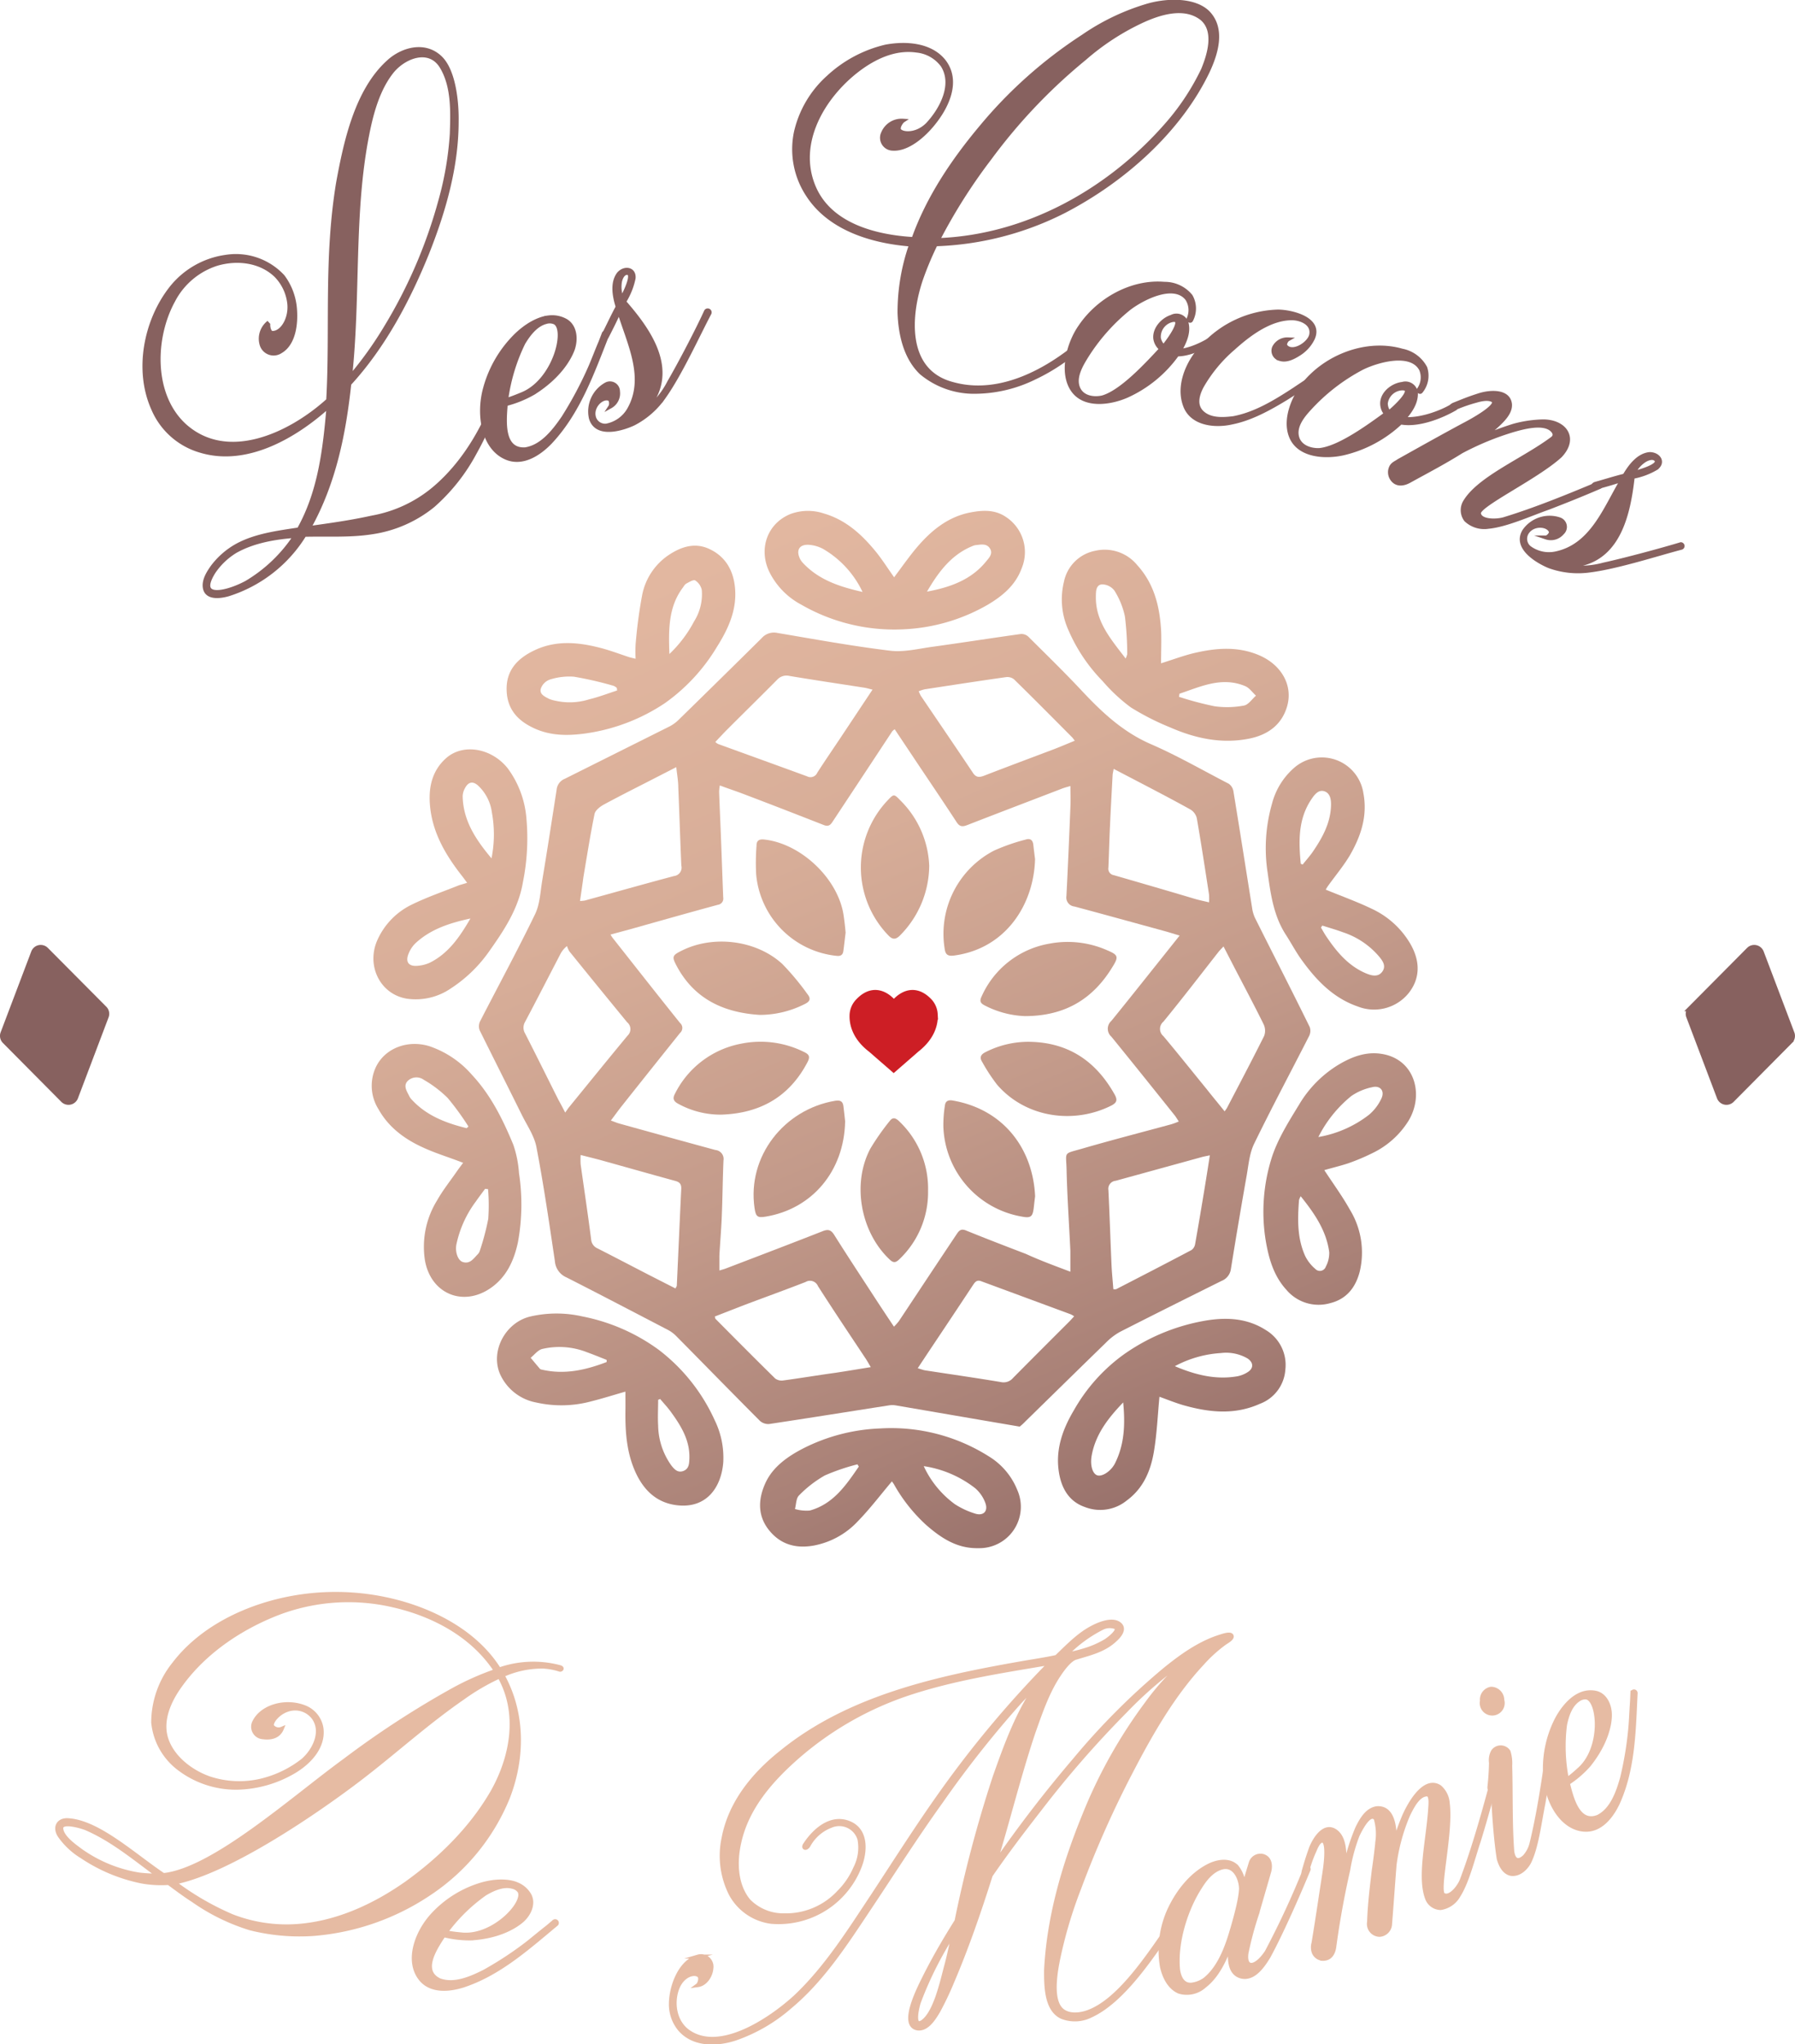 <?xml version="1.0" encoding="UTF-8"?> <svg xmlns="http://www.w3.org/2000/svg" xmlns:xlink="http://www.w3.org/1999/xlink" viewBox="0 0 341.57 389.03"><defs><style>.a{fill:url(#a);}.b{fill:url(#b);}.c{fill:url(#c);}.d{fill:url(#d);}.e{fill:url(#e);}.f{fill:url(#f);}.g{fill:url(#g);}.h{fill:url(#h);}.i{fill:url(#i);}.j{fill:url(#j);}.k{fill:url(#k);}.l{fill:url(#l);}.m{fill:url(#m);}.n{fill:url(#n);}.o{fill:url(#o);}.p{fill:url(#p);}.q{fill:url(#q);}.r{fill:url(#r);}.s{fill:url(#s);}.t{fill:url(#t);}.u{fill:url(#u);}.v{fill:#cd1e25;stroke:#cd1e25;stroke-width:2px;}.v,.w,.x,.y{stroke-miterlimit:10;}.w,.y{fill:#87615f;stroke:#87615f;}.w,.x{stroke-width:0.75px;}.x{fill:#e6bba3;stroke:#e6bba3;}</style><linearGradient id="a" x1="258.75" y1="340.34" x2="136.18" y2="55.26" gradientUnits="userSpaceOnUse"><stop offset="0.07" stop-color="#87615f"></stop><stop offset="0.25" stop-color="#a98177"></stop><stop offset="0.43" stop-color="#c39a8a"></stop><stop offset="0.61" stop-color="#d7ad98"></stop><stop offset="0.8" stop-color="#e2b7a0"></stop><stop offset="1" stop-color="#e6bba3"></stop></linearGradient><linearGradient id="b" x1="225.05" y1="354.84" x2="102.47" y2="69.76" xlink:href="#a"></linearGradient><linearGradient id="c" x1="339.09" y1="305.8" x2="216.51" y2="20.72" xlink:href="#a"></linearGradient><linearGradient id="d" x1="276.48" y1="332.72" x2="153.9" y2="47.64" xlink:href="#a"></linearGradient><linearGradient id="e" x1="187.1" y1="371.15" x2="64.52" y2="86.07" xlink:href="#a"></linearGradient><linearGradient id="f" x1="320.76" y1="313.68" x2="198.19" y2="28.6" xlink:href="#a"></linearGradient><linearGradient id="g" x1="197.06" y1="366.87" x2="74.48" y2="81.79" xlink:href="#a"></linearGradient><linearGradient id="h" x1="291.59" y1="326.22" x2="169.02" y2="41.14" xlink:href="#a"></linearGradient><linearGradient id="i" x1="329.8" y1="309.8" x2="207.22" y2="24.71" xlink:href="#a"></linearGradient><linearGradient id="j" x1="178.2" y1="374.98" x2="55.62" y2="89.9" xlink:href="#a"></linearGradient><linearGradient id="k" x1="241.61" y1="347.71" x2="119.04" y2="62.63" xlink:href="#a"></linearGradient><linearGradient id="l" x1="269.79" y1="335.6" x2="147.21" y2="50.52" xlink:href="#a"></linearGradient><linearGradient id="m" x1="279.91" y1="331.25" x2="157.33" y2="46.17" xlink:href="#a"></linearGradient><linearGradient id="n" x1="286.78" y1="328.29" x2="164.2" y2="43.21" xlink:href="#a"></linearGradient><linearGradient id="o" x1="247.47" y1="345.19" x2="124.9" y2="60.11" xlink:href="#a"></linearGradient><linearGradient id="p" x1="264.78" y1="337.75" x2="142.2" y2="52.67" xlink:href="#a"></linearGradient><linearGradient id="q" x1="234.38" y1="350.83" x2="111.8" y2="65.74" xlink:href="#a"></linearGradient><linearGradient id="r" x1="282.91" y1="329.96" x2="160.33" y2="44.88" xlink:href="#a"></linearGradient><linearGradient id="s" x1="252.5" y1="343.03" x2="129.93" y2="57.95" xlink:href="#a"></linearGradient><linearGradient id="t" x1="237.53" y1="349.47" x2="114.96" y2="64.39" xlink:href="#a"></linearGradient><linearGradient id="u" x1="230.64" y1="352.43" x2="108.07" y2="67.35" xlink:href="#a"></linearGradient></defs><title>LOGO Les cocons de Mamie (1) (2)</title><path class="a" d="M222.22,276l-6.86-1.17-16.73-2.87a4.05,4.05,0,0,0-1.3,0c-7.58,1.18-15.16,2.4-22.75,3.54a2.37,2.37,0,0,1-1.8-.6c-5.34-5.35-10.61-10.76-15.92-16.13a6.36,6.36,0,0,0-1.57-1.17c-6.43-3.35-12.85-6.71-19.32-10a3.65,3.65,0,0,1-2.2-3.08c-1.08-7.25-2.13-14.5-3.51-21.7-.41-2.17-1.81-4.16-2.81-6.2-2.65-5.35-5.34-10.68-8-16.05a2.17,2.17,0,0,1,.08-1.69c3.49-6.8,7.14-13.52,10.47-20.4.94-1.94,1-4.33,1.38-6.52.95-5.72,1.83-11.45,2.72-17.17a2.49,2.49,0,0,1,1.55-2.07q10-5,20-10a7.23,7.23,0,0,0,1.68-1.24q7.92-7.74,15.78-15.52a3.1,3.1,0,0,1,3-1c7.14,1.21,14.27,2.51,21.45,3.38,2.63.32,5.4-.38,8.09-.75,5.6-.77,11.2-1.65,16.8-2.43a1.93,1.93,0,0,1,1.39.49c3.33,3.32,6.7,6.6,9.9,10,3.94,4.23,8,8.12,13.48,10.49,5.06,2.2,9.89,5,14.78,7.52a2.17,2.17,0,0,1,.89,1.45c1.21,7.36,2.36,14.73,3.54,22.1a6.92,6.92,0,0,0,.57,2c3.46,6.92,7,13.81,10.4,20.73a2.21,2.21,0,0,1-.09,1.69c-3.49,6.85-7.12,13.63-10.48,20.54-.89,1.83-1.06,4-1.43,6.1q-1.57,8.88-3,17.78a2.83,2.83,0,0,1-1.77,2.22c-6.45,3.21-12.9,6.42-19.31,9.69a11.66,11.66,0,0,0-2.69,2.06c-5.14,5-10.23,10-15.34,15A10.12,10.12,0,0,1,222.22,276Zm9.64-29.44c0-1.52,0-2.75,0-4-.24-5.13-.6-10.25-.72-15.38-.08-3.66-.74-3,3.07-4.11,5.61-1.63,11.26-3.08,16.9-4.62a13.18,13.18,0,0,0,1.38-.52c-.33-.49-.52-.83-.76-1.14-4-5-8-10-12.07-15a2,2,0,0,1,0-3c3.21-3.95,6.37-7.94,9.55-11.92l3.44-4.32c-1.06-.31-1.83-.56-2.61-.78-5.8-1.59-11.59-3.19-17.4-4.75a1.72,1.72,0,0,1-1.53-2c.29-5.65.53-11.3.76-17,.06-1.25,0-2.5,0-3.93-.67.2-1.13.31-1.56.48-6,2.31-12.05,4.61-18.06,6.95-.85.33-1.42.37-2-.5-2.52-3.86-5.11-7.68-7.67-11.51l-4.15-6.22a3.58,3.58,0,0,0-.45.37q-5.61,8.52-11.22,17c-.46.7-.78,1.27-1.84.85-5.11-2-10.24-4-15.37-5.94-1.41-.54-2.85-1-4.39-1.59a7.34,7.34,0,0,0-.14,1.21c.09,2.63.22,5.26.32,7.89.16,4.08.3,8.16.46,12.23a1.18,1.18,0,0,1-1,1.38c-5.59,1.52-11.16,3.1-16.74,4.67l-3.7,1a4.76,4.76,0,0,0,.39.62c4.27,5.41,8.52,10.83,12.83,16.2a1.26,1.26,0,0,1,0,1.91q-5.61,7-11.16,14c-.64.81-1.24,1.66-2,2.66.69.25,1.2.47,1.73.61,6,1.67,12.1,3.35,18.16,5a1.71,1.71,0,0,1,1.54,2c-.15,3.59-.18,7.19-.33,10.79-.1,2.45-.32,4.9-.45,7.35,0,.89,0,1.77,0,2.79.59-.18.88-.25,1.17-.36,6.14-2.35,12.3-4.69,18.43-7.1,1-.4,1.59-.36,2.23.65,2.64,4.2,5.38,8.34,8.08,12.5,1.07,1.64,2.15,3.26,3.31,5a10.69,10.69,0,0,0,.9-1c1.1-1.64,2.18-3.29,3.28-4.94q3.85-5.82,7.73-11.63c.43-.65.8-1.15,1.79-.74,3.78,1.54,7.59,3,11.4,4.46C226.09,244.37,228.84,245.38,231.86,246.52Zm-96.14-30.31c.36-.5.5-.72.66-.93,3.74-4.59,7.47-9.2,11.25-13.76a1.68,1.68,0,0,0-.11-2.51q-5.52-6.72-11-13.5a5,5,0,0,1-.45-1,4.83,4.83,0,0,0-1.16,1.34c-2.27,4.36-4.51,8.74-6.81,13.08a2.16,2.16,0,0,0,0,2.21c2.14,4.19,4.22,8.4,6.33,12.61C134.82,214.48,135.18,215.17,135.72,216.21Zm122.69,8.12c-.67.15-1.14.22-1.59.35-5.45,1.5-10.89,3-16.35,4.5A1.53,1.53,0,0,0,239.1,231c.23,4.73.38,9.46.59,14.19.07,1.55.23,3.09.35,4.66a2.09,2.09,0,0,0,.53,0c4.79-2.47,9.59-4.94,14.35-7.46a1.74,1.74,0,0,0,.68-1.14c.64-3.59,1.24-7.17,1.83-10.76C257.76,228.48,258.07,226.5,258.41,224.33ZM156.72,249.71c.15-.32.25-.43.25-.55.29-6.17.55-12.34.85-18.51,0-.91-.41-1.21-1.19-1.42-4.61-1.26-9.21-2.57-13.81-3.85-1.33-.37-2.67-.69-4.15-1.07a14.5,14.5,0,0,0,0,1.77c.67,4.78,1.39,9.54,2,14.32a2,2,0,0,0,1.21,1.68c3.28,1.67,6.54,3.38,9.82,5.07ZM261.21,216a6.1,6.1,0,0,0,.46-.66c2.37-4.55,4.77-9.09,7.06-13.68a2.83,2.83,0,0,0-.08-2.19c-1.78-3.62-3.68-7.18-5.54-10.76L261,184.62c-.41.45-.68.71-.92,1-3.49,4.45-6.93,8.94-10.51,13.31a1.8,1.8,0,0,0,0,2.77c2.79,3.33,5.49,6.72,8.24,10.09C258.88,213.15,260,214.49,261.21,216Zm-67-80.25c-.67-.16-1.08-.29-1.49-.36-4.76-.74-9.53-1.45-14.28-2.24a2.4,2.4,0,0,0-2.36.7c-3.15,3.18-6.34,6.31-9.5,9.47-.76.76-1.49,1.56-2.28,2.39a2.48,2.48,0,0,0,.52.38c5.65,2.06,11.3,4.09,16.94,6.16a1.41,1.41,0,0,0,1.95-.71c1.4-2.17,2.86-4.31,4.3-6.46Zm8.63,129.15c.64.18,1,.33,1.36.39,4.81.74,9.63,1.43,14.43,2.23a2.35,2.35,0,0,0,2.32-.78c3.55-3.59,7.13-7.16,10.7-10.73.3-.3.58-.63.93-1a4.54,4.54,0,0,0-.64-.38q-8.52-3.15-17.05-6.3c-.85-.32-1.19.18-1.57.75q-3.34,5.06-6.71,10.1C205.39,261,204.2,262.79,202.83,264.87Zm-64.28-88.93a7.41,7.41,0,0,0,.89-.08c5.67-1.56,11.34-3.16,17-4.67a1.61,1.61,0,0,0,1.38-2c-.22-5-.37-9.91-.58-14.87,0-1.24-.24-2.47-.38-3.85l-3.9,2c-3.28,1.69-6.59,3.34-9.83,5.09-.74.4-1.67,1.1-1.82,1.81-.82,4-1.44,8-2.12,12C139,172.93,138.78,174.38,138.55,175.94ZM203,136.06a8.42,8.42,0,0,0,.4.86c3.3,4.87,6.62,9.73,9.89,14.62.63,1,1.3.92,2.23.56,4.39-1.7,8.79-3.34,13.18-5,1.32-.51,2.61-1.06,4-1.63-.25-.32-.34-.47-.46-.6-3.68-3.7-7.35-7.41-11.08-11.06a2,2,0,0,0-1.54-.44c-5.17.73-10.33,1.53-15.49,2.32A7.3,7.3,0,0,0,203,136.06Zm-38.8,119c.08.28.08.39.14.44,3.77,3.8,7.54,7.61,11.37,11.36a2.1,2.1,0,0,0,1.54.35c3.3-.44,6.6-1,9.89-1.45,2.19-.33,4.37-.7,6.74-1.08-.36-.61-.58-1-.84-1.42-3.08-4.65-6.19-9.27-9.21-14a1.64,1.64,0,0,0-2.36-.78c-3.88,1.51-7.81,2.93-11.71,4.4C167.87,253.62,166,254.34,164.15,255.07ZM240.1,150.83c-.1.57-.18.86-.2,1.15-.17,3.25-.36,6.49-.5,9.73-.13,2.63-.19,5.27-.3,7.9a1.23,1.23,0,0,0,1,1.44c5.19,1.5,10.36,3,15.55,4.55.82.24,1.67.4,2.6.63a11.49,11.49,0,0,0,0-1.46c-.75-4.85-1.49-9.71-2.33-14.55a2.67,2.67,0,0,0-1.2-1.65c-3-1.67-6-3.24-9.06-4.84Z" transform="translate(-28.18 -4.51)"></path><path class="b" d="M197.9,286.42c-2.21,2.62-4.2,5.25-6.48,7.59a15.32,15.32,0,0,1-8.41,4.63c-3.39.6-6.3-.2-8.49-2.93s-2.1-5.86-.7-8.95,4.24-5.09,7.24-6.63a35.19,35.19,0,0,1,14.55-3.78,34.75,34.75,0,0,1,20.68,5.28,13.28,13.28,0,0,1,5.47,6.43,7.88,7.88,0,0,1-7.4,11.07c-4,.1-7-1.86-9.87-4.35a31,31,0,0,1-6.2-7.8C198.16,286.76,198,286.57,197.9,286.42Zm6.06-2.89a18.63,18.63,0,0,0,5.92,7.23,15.35,15.35,0,0,0,3.78,1.77c1.57.53,2.56-.34,2.06-1.89a6.74,6.74,0,0,0-2-2.94A20.94,20.94,0,0,0,204,283.53Zm-12.36.08-.26-.43a40.47,40.47,0,0,0-6.18,2.1,22.06,22.06,0,0,0-4.93,3.81c-.57.54-.54,1.71-.78,2.59a7.79,7.79,0,0,0,2.83.29C186.76,290.73,189.17,287.14,191.6,283.61Z" transform="translate(-28.18 -4.51)"></path><path class="c" d="M280.45,173.81c3.08,1.27,6.06,2.33,8.88,3.7a16.56,16.56,0,0,1,7.06,6.34c2.12,3.49,2.08,6.84-.18,9.68a8.47,8.47,0,0,1-9.66,2.52c-4.8-1.66-8.06-5.18-10.89-9.16-1-1.43-1.83-3-2.78-4.47-2.33-3.58-2.9-7.68-3.47-11.76a30.68,30.68,0,0,1,.81-13.17,13.53,13.53,0,0,1,4.21-6.85,8,8,0,0,1,13.19,4.83c.82,4.32-.48,8.19-2.58,11.82-1.19,2-2.74,3.85-4.12,5.77C280.72,173.33,280.56,173.63,280.45,173.81Zm-4.75-4.92.36.15c.65-.82,1.35-1.59,1.94-2.45,1.74-2.55,3.24-5.22,3.44-8.4.08-1.21,0-2.68-1.23-3.09s-2,.79-2.65,1.76C275.17,160.61,275.31,164.73,275.7,168.89Zm4.1,11.76-.25.38c.35.59.67,1.2,1.06,1.76,1.93,2.86,4.1,5.46,7.36,6.89,1.14.5,2.44.86,3.25-.27s0-2.16-.78-3.06a15.3,15.3,0,0,0-6.72-4.43C282.44,181.44,281.11,181.07,279.8,180.65Z" transform="translate(-28.18 -4.51)"></path><path class="d" d="M248.81,270.32c-.34,3.57-.48,7-1.05,10.41-.61,3.66-2,7-5.17,9.33a8,8,0,0,1-8,1.23c-2.86-1-4.31-3.34-4.85-6.25-.82-4.46.58-8.44,2.8-12.17a33.28,33.28,0,0,1,9.52-10.63,38,38,0,0,1,16-6.49c3.89-.58,7.62-.29,11,1.88a7.72,7.72,0,0,1,3.71,7.51,7.48,7.48,0,0,1-4.85,6.52c-4.84,2.18-9.76,1.64-14.67.23C251.7,271.43,250.17,270.8,248.81,270.32Zm-6.9,1.08c-3,3.12-5.28,6.16-6,10.14-.32,1.82.17,3.47,1.1,3.74s2.6-.8,3.36-2.33C242.13,279.41,242.32,275.65,241.91,271.4Zm9.83-6.9c4,1.7,7.84,2.62,11.91,1.92a5.62,5.62,0,0,0,1.94-.78c1.18-.73,1.13-1.84,0-2.6A8.12,8.12,0,0,0,260.5,262,21.3,21.3,0,0,0,251.74,264.5Z" transform="translate(-28.18 -4.51)"></path><path class="e" d="M147.19,269.34c-2.31.66-4.39,1.32-6.5,1.85a21.78,21.78,0,0,1-10.43.23,9.44,9.44,0,0,1-6.91-5.38c-1.93-4.39,1-9.89,5.77-11a22.15,22.15,0,0,1,9.92,0,36.4,36.4,0,0,1,14.5,6.35,35,35,0,0,1,10.64,13.39,16.2,16.2,0,0,1,1.63,8c-.35,4.62-3.06,8.86-8.82,8.18-3.76-.45-6.18-2.73-7.75-6-1.8-3.79-2.1-7.84-2.05-12C147.21,271.81,147.19,270.65,147.19,269.34Zm6.61,1.4-.38.16c0,1.64-.1,3.3,0,4.93a13.42,13.42,0,0,0,2.47,7.51c.57.74,1.23,1.5,2.3,1.11s1.13-1.33,1.17-2.28c.15-3.47-1.53-6.23-3.45-8.88C155.28,272.4,154.51,271.59,153.8,270.74Zm-10.18-7,0-.44c-1.25-.49-2.49-1-3.76-1.46a14.32,14.32,0,0,0-8.53-.61c-.82.22-1.45,1.1-2.17,1.67.59.71,1.18,1.42,1.78,2.12a.82.82,0,0,0,.37.14C135.63,266.16,139.66,265.22,143.62,263.71Z" transform="translate(-28.18 -4.51)"></path><path class="f" d="M280.18,227.19c1.65,2.53,3.43,4.94,4.87,7.53a15.63,15.63,0,0,1,1.87,11.79c-.79,3.05-2.53,5.23-5.64,6A8,8,0,0,1,273,250c-2.49-2.7-3.42-6.1-4-9.6a34.22,34.22,0,0,1,1.19-15.62c1.14-3.53,3.21-6.81,5.16-10a22,22,0,0,1,7.5-7.63c2.54-1.52,5.25-2.57,8.26-2.08,6.3,1,8.11,7.76,5.09,12.74a16.5,16.5,0,0,1-6.88,6.15,40.49,40.49,0,0,1-4.61,1.94C283.28,226.37,281.7,226.75,280.18,227.19Zm-1.13-6.3a21.66,21.66,0,0,0,9.63-4.23,9,9,0,0,0,2.36-3.09c.7-1.45-.22-2.56-1.76-2.16a10.87,10.87,0,0,0-3.95,1.67A23.83,23.83,0,0,0,279.05,220.89Zm-3.36,11.27a3.66,3.66,0,0,0-.32.72c-.28,3.63-.37,7.27,1.19,10.69a7.67,7.67,0,0,0,1.91,2.42,1.19,1.19,0,0,0,2-.44,5.48,5.48,0,0,0,.65-2.75C280.57,238.71,278.33,235.44,275.69,232.16Z" transform="translate(-28.18 -4.51)"></path><path class="g" d="M117.07,172.51l-.86-1.16c-3.23-4.09-5.84-8.48-6.23-13.83-.24-3.26.45-6.33,3-8.65,3.26-3,8.79-2,11.84,1.89a18.48,18.48,0,0,1,3.52,9.37,42.3,42.3,0,0,1-.66,12.3c-.84,4.95-3.5,9-6.33,13a26.6,26.6,0,0,1-7.41,7.2,11.8,11.8,0,0,1-8.29,1.94c-5.19-.81-7.92-6.45-5.55-11.4a13.69,13.69,0,0,1,6.23-6.41c3-1.49,6.13-2.55,9.21-3.79C116,172.83,116.41,172.72,117.07,172.51Zm4.64-4.65a23.19,23.19,0,0,0,.07-8.74,8.53,8.53,0,0,0-2.58-5.07c-1-.93-1.89-.79-2.54.45a3.41,3.41,0,0,0-.44,1.49C116.3,160.61,118.63,164.19,121.71,167.86Zm-4,11.44c-3.87.84-7.58,2-10.51,4.75a5.73,5.73,0,0,0-1.27,1.94c-.65,1.59,0,2.49,1.77,2.31a6.85,6.85,0,0,0,2.28-.59C113.58,185.91,115.72,182.7,117.7,179.3Z" transform="translate(-28.18 -4.51)"></path><path class="h" d="M198.32,114.37c1.43-1.9,2.73-3.77,4.18-5.51,2.76-3.29,6-6,10.34-6.83,2.34-.45,4.71-.58,6.85.92a8,8,0,0,1,2.92,9.67c-1.19,3.28-3.69,5.33-6.52,7a35.1,35.1,0,0,1-15.79,4.64,35.48,35.48,0,0,1-19.68-4.7,14.18,14.18,0,0,1-6-6.13c-2.18-4.42-.45-9.32,4-11.11a9.57,9.57,0,0,1,6.34-.09c4.24,1.23,7.31,4.09,10,7.41C196.13,111.11,197.16,112.73,198.32,114.37Zm-6,2.8a18.75,18.75,0,0,0-7.5-8.19,6.76,6.76,0,0,0-2.6-.78c-1.92-.17-2.65,1-1.76,2.75a4,4,0,0,0,.73.92C184.24,115,188.21,116.23,192.36,117.17Zm12.21-.06c4.34-.81,8.36-2.18,11.24-5.69.57-.7,1.45-1.54.77-2.56s-1.79-.69-2.78-.6a2.38,2.38,0,0,0-.38.11C209.22,110,206.74,113.39,204.57,117.11Z" transform="translate(-28.18 -4.51)"></path><path class="i" d="M249.12,130.74c2.25-.71,4.18-1.43,6.17-1.92,4.2-1,8.4-1.37,12.52.4,4.28,1.85,6.48,5.81,5.26,9.82-1.08,3.57-3.83,5.39-7.31,6.06-5.18,1-10.13-.07-14.88-2.15a48.91,48.91,0,0,1-7.5-3.81,32.45,32.45,0,0,1-5.37-5,31.89,31.89,0,0,1-6.5-9.67,14.21,14.21,0,0,1-.87-9.26,7.52,7.52,0,0,1,5.93-5.88,8,8,0,0,1,8,2.71c3.28,3.6,4.33,8,4.57,12.73C249.2,126.69,249.12,128.62,249.12,130.74Zm-6.74-.91a4.32,4.32,0,0,0,.3-.83,59,59,0,0,0-.44-7.18,15.13,15.13,0,0,0-2-4.92,3,3,0,0,0-2.37-1.18c-1.16.1-1.15,1.36-1.16,2.33C236.64,122.81,239.55,126.12,242.38,129.83Zm10.24,6.7-.08.59a60.69,60.69,0,0,0,6.79,1.8,17.3,17.3,0,0,0,5.56-.14c.85-.15,1.53-1.23,2.29-1.88-.68-.62-1.26-1.49-2.06-1.82C260.68,133.22,256.68,135.17,252.62,136.53Z" transform="translate(-28.18 -4.51)"></path><path class="j" d="M116.31,225.8c-2.54-1-4.92-1.71-7.19-2.72-3.69-1.61-6.91-3.88-8.92-7.49a8.37,8.37,0,0,1-.46-8.08c1.76-3.57,6.07-5.17,10.16-3.9a18.65,18.65,0,0,1,8.09,5.45c3.6,3.86,5.89,8.51,7.87,13.3a21,21,0,0,1,1.08,5.4,39.67,39.67,0,0,1-.19,13.09c-.74,3.52-2.17,6.7-5.26,8.82-5.28,3.6-11.36,1-12.45-5.33a16.78,16.78,0,0,1,2.3-11.37c1.09-1.94,2.5-3.7,3.77-5.54C115.48,226.9,115.87,226.39,116.31,225.8Zm4.74,5-.56-.05c-.59.8-1.2,1.6-1.77,2.42a20.81,20.81,0,0,0-3.7,8.2c-.26,1.45.31,3.05,1.27,3.32,1.36.39,2-.68,2.81-1.5a1.61,1.61,0,0,0,.35-.55,48,48,0,0,0,1.64-6.17A35.82,35.82,0,0,0,121.05,230.81Zm-3.73-11.91a51,51,0,0,0-3.94-5.42,22,22,0,0,0-4.56-3.47,2.38,2.38,0,0,0-3.06.22c-.87.91-.2,1.89.25,2.79a2.88,2.88,0,0,0,.34.56c2.83,3.2,6.6,4.64,10.6,5.63C117,219.22,117,219.16,117.32,218.9Z" transform="translate(-28.18 -4.51)"></path><path class="k" d="M149.13,129.87a24.84,24.84,0,0,1,0-2.74,91.27,91.27,0,0,1,1.24-9.35,11.93,11.93,0,0,1,4.91-7.55c2.49-1.69,5.16-2.58,8-1.19,3.14,1.51,4.56,4.31,4.79,7.65.28,4-1.32,7.52-3.42,10.85a35.45,35.45,0,0,1-9.93,10.77,36.2,36.2,0,0,1-15,5.76c-3.34.47-6.65.51-9.82-.93s-5.17-3.6-5.31-7.18c-.15-3.81,2-6.11,5.2-7.65,4.25-2.06,8.63-1.58,13-.41,1.73.47,3.41,1.11,5.12,1.67C148.25,129.67,148.58,129.74,149.13,129.87Zm-3.52,6-.06-.45a2.16,2.16,0,0,0-.63-.4,68.12,68.12,0,0,0-7.52-1.73,12.06,12.06,0,0,0-4.63.56,2.81,2.81,0,0,0-1.68,1.72c-.3,1.07.79,1.53,1.6,1.95a5.91,5.91,0,0,0,1.13.33,12.33,12.33,0,0,0,6.49-.26C142.1,137.16,143.84,136.49,145.61,135.91Zm9.95-6.9a24,24,0,0,0,4.7-6.21,9.69,9.69,0,0,0,1.46-6,2.89,2.89,0,0,0-1.25-1.79c-.33-.2-1.15.31-1.69.6-.29.15-.47.51-.68.79C155.38,120,155.38,124.28,155.56,129Z" transform="translate(-28.18 -4.51)"></path><path class="l" d="M205,169.26a19,19,0,0,1-5.56,13.27c-.81.82-1.43.81-2.2,0a18.57,18.57,0,0,1-.17-25.69c1.2-1.28,1.23-1.26,2.45,0A18.5,18.5,0,0,1,205,169.26Z" transform="translate(-28.18 -4.51)"></path><path class="m" d="M224,202.77c7.47.09,12.76,3.68,16.33,10.11.53,1,.33,1.48-.63,2-7.18,3.64-16.32,2.35-21.76-3.92a33.37,33.37,0,0,1-2.87-4.38c-.57-.89-.19-1.44.67-1.86A17.9,17.9,0,0,1,224,202.77Z" transform="translate(-28.18 -4.51)"></path><path class="n" d="M223.21,197.88a18.11,18.11,0,0,1-7.74-2.08c-.7-.38-.91-.78-.54-1.57a17.33,17.33,0,0,1,12.94-10.14A18.61,18.61,0,0,1,239,185.41c1.88.8,2.06,1.18,1,2.9C236.32,194.49,231,197.87,223.21,197.88Z" transform="translate(-28.18 -4.51)"></path><path class="o" d="M204.78,231.13a17.57,17.57,0,0,1-5.44,13c-.7.68-1.15.8-1.94,0-5.45-5.18-7.13-14.34-3.62-21a45.79,45.79,0,0,1,3.67-5.25c.59-.81,1.13-.66,1.82,0A17.65,17.65,0,0,1,204.78,231.13Z" transform="translate(-28.18 -4.51)"></path><path class="p" d="M225.15,232.17c-.06.47-.16,1.29-.25,2.12-.21,1.82-.57,2.08-2.4,1.72a18,18,0,0,1-14.81-17.14,23.71,23.71,0,0,1,.29-3.93c.09-.86.6-1.15,1.48-1C219.14,215.61,224.74,223.1,225.15,232.17Z" transform="translate(-28.18 -4.51)"></path><path class="q" d="M189,217.91c-.19,9.52-6.32,16.67-15.12,18.13-1.58.26-1.88,0-2.12-1.64-1.42-9.77,5.57-18.77,15.35-20.41,1-.16,1.44.13,1.56,1C188.82,216.14,188.93,217.28,189,217.91Z" transform="translate(-28.18 -4.51)"></path><path class="r" d="M225.14,168c-.23,8.71-5.62,17.05-15.4,18.35-1.28.17-1.66-.23-1.81-1.35a17.84,17.84,0,0,1,9.39-18.61,37.3,37.3,0,0,1,6.05-2.11c.83-.27,1.34.07,1.44,1C224.93,166.37,225.07,167.46,225.14,168Z" transform="translate(-28.18 -4.51)"></path><path class="s" d="M189.09,182c-.14,1.15-.27,2.33-.43,3.5-.1.74-.52,1-1.3.91a17.13,17.13,0,0,1-15.29-15.49,42,42,0,0,1,.07-5.49c0-.9.43-1.26,1.43-1.16,7,.74,14.1,7.43,15.14,14.43C188.87,179.79,189,180.88,189.09,182Z" transform="translate(-28.18 -4.51)"></path><path class="t" d="M172.77,197.65c-6.85-.43-12.47-3-15.84-9.34-.94-1.76-.82-2,1-2.9,6-3,14.16-2,19.11,2.54a49.69,49.69,0,0,1,4.77,5.72c.67.82.59,1.4-.49,1.91A19,19,0,0,1,172.77,197.65Z" transform="translate(-28.18 -4.51)"></path><path class="u" d="M165.46,216.63a16.71,16.71,0,0,1-8.23-2.07c-.88-.47-1.1-1-.62-1.89a17.76,17.76,0,0,1,12.69-9.56,18.54,18.54,0,0,1,11.91,1.61c1,.47,1.14.95.63,1.92C178.37,213.28,172.78,216.38,165.46,216.63Z" transform="translate(-28.18 -4.51)"></path><path class="v" d="M204.7,195.38c-3.28-3.46-6,.17-6.43.75-.4-.58-3.14-4.21-6.42-.75a3.5,3.5,0,0,0-1,2.18c-.09,1.48.31,4,3.33,6.31l4.06,3.53h0l4.05-3.53c3-2.34,3.43-4.83,3.33-6.31A3.49,3.49,0,0,0,204.7,195.38Z" transform="translate(-28.18 -4.51)"></path><path class="w" d="M115.08,27.66c0,8.64-2.5,17.2-5.65,25.12-3.57,8.81-8.25,17.66-14.78,24.77-1,9.24-2.81,18.73-7.68,27.45,4-.56,8-1.11,12-2a25.19,25.19,0,0,0,11.41-5.18c7.75-6.28,13-17.11,14.44-27.31a.36.36,0,0,1,.68.21,61.26,61.26,0,0,1-7,20,35.81,35.81,0,0,1-7.92,10,23.9,23.9,0,0,1-11.68,5.1c-4.18.65-8.53.36-12.78.47A26.3,26.3,0,0,1,71.6,117.62c-1.37.39-4.18.87-4.46-1.36-.17-1.38.69-2.75,1.46-3.84a14.79,14.79,0,0,1,4.81-4.16c3.53-1.88,7.68-2.39,11.64-3C89.07,98.1,90,90,90.7,81.81,84.58,87.34,75.25,93,66.32,90.29a14,14,0,0,1-9-8C54.05,75,55.86,65.6,60.71,59.39a16.06,16.06,0,0,1,10.4-6A12.18,12.18,0,0,1,82,57.13a11.77,11.77,0,0,1,2.3,6c.26,2.81-.13,6.76-2.73,8.26A2.38,2.38,0,0,1,78,70.2a3.92,3.92,0,0,1,1.32-4.33c-.22.23-.08,2,.72,2,1.93,0,3.55-2.91,3.16-5.77a9,9,0,0,0-2.55-5.21c-3-2.83-7.43-3.29-11.24-2.16a14.19,14.19,0,0,0-8.27,7c-3.84,7-4.18,17.87,2.1,23.7,8.16,7.43,20.14,1.83,27.39-4.75.76-13.45-.5-27.06,1.9-41.48,1.37-7.42,3.43-17.36,9.54-22.89,2.58-2.4,6.89-3.67,9.87-.84C114.5,17.88,115.15,23.77,115.08,27.66ZM84.37,106.5c-3.93.28-8,1-11.37,2.89a13.41,13.41,0,0,0-4.19,4c-3.35,5.41,2.56,4,6.27,2A28.48,28.48,0,0,0,84.37,106.5Zm27.88-89.23c-2.29-3.88-7.12-2.09-9.51.88C100.1,21.48,98.88,26,98.09,30c-3,15.06-1.6,30.55-3.29,46.3A70.57,70.57,0,0,0,101.49,67a93.8,93.8,0,0,0,10.45-24.17A61.71,61.71,0,0,0,114.15,30C114.27,25.94,114.5,21.06,112.25,17.27Z" transform="translate(-28.18 -4.51)"></path><path class="w" d="M143.72,68.29c-2.83,7.15-5.45,14.64-10.81,20.36-2.14,2.23-5.36,4.36-8.52,2.92-4.13-1.87-5.19-7.71-4.06-12.56a22.41,22.41,0,0,1,6.12-10.76c3.08-2.93,5.58-3.28,6.09-3.33a5.28,5.28,0,0,1,3.34.65c1.65,1,2,3.25,1.32,5.35-.68,1.88-2.66,5.31-7.48,8.35a20.81,20.81,0,0,1-5.3,2.15c-.23,3-.85,8.84,3.68,8.6,3.2-.46,5.52-3.47,7.26-6a72.09,72.09,0,0,0,5.18-9.74c.67-1.57,1.24-3.1,1.91-4.67l.64-1.66A.36.36,0,0,1,143.72,68.29ZM124.5,80.66c1-.32,2.07-.74,2.91-1.09,6.26-2.44,8.78-12.31,6.37-13.67a2.36,2.36,0,0,0-1.7-.11c-1.94.49-3.35,2.39-4.31,4A35.27,35.27,0,0,0,124.5,80.66Z" transform="translate(-28.18 -4.51)"></path><path class="w" d="M163.17,64.15c-2.19,4.14-5.53,11.5-8.6,15.83a15.89,15.89,0,0,1-5.76,5.11c-1.48.73-7.06,2.84-8.19-1a5.89,5.89,0,0,1,2.92-6.45A1.53,1.53,0,0,1,145.78,79a2.84,2.84,0,0,1-1.44,2.86c.15-.23.24-1.27-.31-1.46-1.32-.44-3.28,1.41-2.86,3.37a2.19,2.19,0,0,0,2.41,1.73,6.32,6.32,0,0,0,4.26-3c3.51-6.07,0-12.67-1.84-18.73-.55,1.24-1.41,3-2.28,4.68-.36.69-.88.18-.59-.39.65-1.26,1.7-3.53,2.59-5.15-.66-2.11-1.08-4.57.19-6.28,1.07-1.25,3-1,2.84.83a13.59,13.59,0,0,1-1.81,4.48c4.45,5.08,9.52,12.08,5.43,18.78A13,13,0,0,1,150,83.41a16.21,16.21,0,0,0,5.53-6.19c2.1-3.61,5.43-10,7-13.46A.36.36,0,0,1,163.17,64.15Zm-16.65-2.8c.06-.22,2.65-4.86,1-4.91-.92,0-1.36,1.31-1.41,2A5.84,5.84,0,0,0,146.52,61.35Z" transform="translate(-28.18 -4.51)"></path><path class="w" d="M258,18.12c-5.36,11.18-15.88,20.64-27.32,26.58A58,58,0,0,1,206.23,51a60.71,60.71,0,0,0-2.75,6.54c-2.36,6.85-3.31,17.63,6,20.05,12.12,3.38,25.07-7,32.38-16.26a.35.35,0,1,1,.49.51c-4.83,5.79-10.36,11.27-17.24,14.51a25.92,25.92,0,0,1-12,2.72,15.65,15.65,0,0,1-9.62-3.62c-3-2.87-4-7.29-4.14-11.4a38.76,38.76,0,0,1,2.2-13c-7.39-.57-15.44-3-19.59-9.36a15.8,15.8,0,0,1-2.33-12,20,20,0,0,1,6.15-10.46,24.18,24.18,0,0,1,10.93-5.85c3.82-.72,8.62-.41,11.14,2.85,3,4,.29,9.21-2.79,12.64-1.95,2.16-4.6,4.1-7,3.94a2.08,2.08,0,0,1-1.83-3A3.81,3.81,0,0,1,200,27.48c-.3.2-1.13,1.38-.64,1.89.68.72,3.28.88,5.33-1.18,2.66-2.84,5.17-7.58,2.86-11.24a7,7,0,0,0-4.94-2.81c-4.09-.59-8,1.22-11.29,3.74C184.77,22.93,179.57,31.72,183,40c3,7.27,11.58,9.57,19,10,2.78-7.84,7.55-14.93,12.9-21.31a86.06,86.06,0,0,1,19.4-17.26,43.09,43.09,0,0,1,11.84-5.73c3.82-1.21,9.23-1.39,11.87,1.17C261.09,10,259.58,14.75,258,18.12ZM256.84,8c-3.35-2.58-8.18-1-11.62.63a46.35,46.35,0,0,0-10.66,7,104.81,104.81,0,0,0-18.05,19,104.88,104.88,0,0,0-9.86,15.57c16.72-.61,32.32-9.25,43.31-21.7a45.6,45.6,0,0,0,7.15-10.74C258.28,14.92,259.68,10.35,256.84,8Z" transform="translate(-28.18 -4.51)"></path><path class="w" d="M261.78,67.43c-2.42,2.09-6.33,4.52-9.59,4.53a23.76,23.76,0,0,1-9.59,7.88c-3.1,1.36-8.13,2.16-10.35-1.2s-.7-8.87,1.51-12c3.49-5.15,9.84-8.66,16-8.12a6.38,6.38,0,0,1,5,2.34,4.74,4.74,0,0,1,.07,4.59c-.16.27-.51,0-.46-.29a4,4,0,0,0-.31-3.82c-2.48-3.1-8.3-.21-11,1.83a36.91,36.91,0,0,0-8.37,9.53c-1,1.64-2.12,3.78-1.35,5.65s3,2.17,4.66,1.78c3.65-1.06,8.49-6.36,11.16-9.23a3,3,0,0,1-1.15-2c-.16-1.86,1.48-3.59,3.1-4.1a2,2,0,0,1,2.9,1.35c.38,1.8-.46,3.57-1.36,5.14,2.9-.28,6.66-2.43,8.75-4.39A.36.36,0,1,1,261.78,67.43Zm-12.16,3c.25-.26,4.38-5.5,1.64-5a3.25,3.25,0,0,0-2.56,3.39A2.84,2.84,0,0,0,249.62,70.47Z" transform="translate(-28.18 -4.51)"></path><path class="w" d="M282.91,73.56c-3.13,2.23-6.76,4.72-10.06,6.79-3.15,1.91-6.61,3.83-10.25,4.56-3.23.74-7.68.29-8.94-3.29-1.4-3.84.63-8.35,3.29-11.13a20.11,20.11,0,0,1,14.4-6.69c2.5,0,8.35,1.35,6.65,5.13a7.1,7.1,0,0,1-2.6,2.9c-1,.64-2.38,1.4-3.63,1a1.61,1.61,0,0,1-1.14-2.2,2.82,2.82,0,0,1,2.63-1.54c-.25.14-.78.92-.39,1.35,1.33,1.52,4.66-.64,4.84-2.36.29-2.1-2.06-3-3.71-3-4.14,0-8.13,3-11.09,5.67a27.59,27.59,0,0,0-6,7.22c-.88,1.62-1.48,3.73.1,5.12s3.91,1.23,5.86,1c4.18-.78,8-3.12,11.54-5.43,2.71-1.82,5.51-3.62,8.18-5.67A.35.35,0,0,1,282.91,73.56Z" transform="translate(-28.18 -4.51)"></path><path class="w" d="M305,82.31c-2.78,1.59-7.08,3.22-10.28,2.6a23.81,23.81,0,0,1-10.94,5.88c-3.3.74-8.39.55-9.92-3.18s1-8.84,3.8-11.51c4.43-4.37,11.33-6.59,17.31-4.86a6.37,6.37,0,0,1,4.42,3.25,4.73,4.73,0,0,1-.83,4.52c-.2.24-.5-.09-.39-.37a4,4,0,0,0,.44-3.81c-1.83-3.52-8.11-1.81-11.16-.34a36.54,36.54,0,0,0-10.06,7.74c-1.32,1.42-2.82,3.3-2.42,5.28s2.48,2.71,4.23,2.65c3.78-.33,9.56-4.6,12.73-6.9A3,3,0,0,1,291.2,81c.2-1.86,2.14-3.24,3.83-3.43a2,2,0,0,1,2.59,1.88c0,1.84-1.14,3.42-2.33,4.78,2.9.29,7-1.1,9.43-2.61A.35.35,0,1,1,305,82.31ZM292.49,83c.29-.21,5.35-4.55,2.56-4.58a3.26,3.26,0,0,0-3.16,2.83A2.81,2.81,0,0,0,292.49,83Z" transform="translate(-28.18 -4.51)"></path><path class="w" d="M314.36,103.31c5.89-1.79,12.2-4.37,18-6.8.45-.2.61.56.2.68-3.14,1.36-6.51,2.71-9.68,3.93-3.68,1.3-8.09,3.32-11.46,3.64a5.06,5.06,0,0,1-4.29-1.32,3.08,3.08,0,0,1-.24-3.32c2.64-4.6,11.27-8.08,16.71-12.17.6-.47.49-1.1-.12-1.66-1.6-1.45-5.17-.55-7.34.08a54,54,0,0,0-9.87,4.06c-3.3,2.07-6.49,3.73-9.92,5.62-1.14.63-2.49.8-3.3-.44a2.23,2.23,0,0,1-.13-2.24c.33-.61.88-.77,1.43-1.16,4.11-2.3,8.23-4.61,12.43-6.87.32-.16,7.17-3.71,5.41-4.67-.88-.48-2.32-.13-3.14.11a29.26,29.26,0,0,0-3.94,1.37c-.73.28-1.24-.23-.2-.68,1.46-.57,2.37-1,4.72-1.75s5.67-.77,5.89,1.75c.11,1.88-1.89,3.64-5,6.16a60.63,60.63,0,0,1,5.72-2.11,22.84,22.84,0,0,1,5.58-.82c4.12,0,6.46,3.2,3.24,6.57-4.54,4.13-15.61,9.35-15.45,10.92S312.87,103.74,314.36,103.31Z" transform="translate(-28.18 -4.51)"></path><path class="w" d="M348.15,108.74c-4.53,1.18-12.21,3.68-17.48,4.34a16.07,16.07,0,0,1-7.66-.8c-1.53-.61-6.86-3.3-4.78-6.73a5.88,5.88,0,0,1,6.73-2.2,1.52,1.52,0,0,1,.5,2.57,2.83,2.83,0,0,1-3.08.87c.28,0,1.11-.68.87-1.22-.56-1.26-3.25-1.46-4.41.16a2.19,2.19,0,0,0,.35,3,6.27,6.27,0,0,0,5.12,1.08c6.85-1.5,9.33-8.58,12.58-14-1.29.43-3.14,1-5,1.47-.75.2-.73-.52-.11-.7,1.37-.37,3.75-1.12,5.54-1.56,1.12-1.91,2.66-3.89,4.77-4.1,1.64,0,2.76,1.48,1.3,2.65a13.56,13.56,0,0,1-4.52,1.69c-.75,6.72-2.49,15.18-10.2,16.68a13.3,13.3,0,0,1-3.64.1,16.22,16.22,0,0,0,8.3-.09c4.08-.89,11.08-2.78,14.7-3.88A.35.35,0,0,1,348.15,108.74ZM339,94.57c.2-.11,5.38-1.33,4.31-2.58-.62-.69-1.89-.12-2.46.33A5.83,5.83,0,0,0,339,94.57Z" transform="translate(-28.18 -4.51)"></path><path class="x" d="M123.82,323.31l.05.12c3.93,7.17,3.87,15.59,1,23.07a40,40,0,0,1-15.06,18.4,46.07,46.07,0,0,1-21.91,7.65,38.6,38.6,0,0,1-12.08-1.06,38.58,38.58,0,0,1-10.93-5.36c-1.57-1-3.1-2.16-4.63-3.28a21,21,0,0,1-5.05-.27,31.66,31.66,0,0,1-11.47-4.78,14.07,14.07,0,0,1-4.17-3.89c-1.12-1.65-.29-3.2,1.71-3,5.69.43,12.31,6.61,18,10.43,9.54-1,24.67-14.67,34.57-21.86a176.41,176.41,0,0,1,20.44-13.32,52.53,52.53,0,0,1,8.26-3.68c-4.4-6.76-11.92-10.73-19.56-12.46a37.61,37.61,0,0,0-21.28,1.25c-6.9,2.55-14.35,7.16-19.23,14-2.06,2.84-3.79,6.6-2.65,10.15s4.68,6.28,8.16,7.5a18.1,18.1,0,0,0,9.85.45,20.65,20.65,0,0,0,8-3.87c2.17-1.9,3.92-5.46,2-8.12a4.38,4.38,0,0,0-4.3-1.66c-2.36.43-4,2.66-3.54,3.33a1.56,1.56,0,0,0,1.81.44c-.52,1.28-1.76,1.87-3.55,1.63a2,2,0,0,1-1.71-2.88c1.43-3,6-4.3,9.69-2.8a5.13,5.13,0,0,1,3.12,4c.44,3.56-2.35,6.49-5.24,8.2a22.17,22.17,0,0,1-10.7,3.08,17.87,17.87,0,0,1-11.21-3.68,12.49,12.49,0,0,1-4.88-8.75,17.88,17.88,0,0,1,3.94-11.11c4.73-6.22,12.19-10.13,19.72-12a46.14,46.14,0,0,1,23.59.39c7.21,2.05,14.5,6.11,18.58,12.65a19.63,19.63,0,0,1,11.52-.46c.72.19.25.6,0,.49a12.77,12.77,0,0,0-3.14-.58A18.13,18.13,0,0,0,123.82,323.31ZM58.27,361.44c-4.37-3.18-8.65-6.81-13.73-9-.68-.28-4.82-1.58-4.7.06s2.53,3.32,3.75,4.22a26.35,26.35,0,0,0,11.07,4.52A30.49,30.49,0,0,0,58.27,361.44Zm64.95-37.88a41.59,41.59,0,0,0-7,4.09c-6.78,4.68-12.8,10.17-19.31,15.17-7.68,5.9-24.88,17.86-35.57,19.95a52.46,52.46,0,0,0,11,6.39,28.55,28.55,0,0,0,11.74,1.91c7.81-.39,15.14-3.75,21.41-8.15C112,358.25,118,352.35,122,345.32,125.72,338.6,127.08,330.41,123.22,323.56Z" transform="translate(-28.18 -4.51)"></path><path class="x" d="M134,370.72c-5.44,4.52-10.86,9.41-17.71,11.66-2.71.85-6.25,1.16-8.17-1.4-2.51-3.33-.78-8.52,2.27-11.93a20.59,20.59,0,0,1,9.69-6c3.77-1,6-.18,6.38,0a4.8,4.8,0,0,1,2.41,2c.91,1.51.21,3.52-1.29,4.9-1.38,1.22-4.49,3.12-9.73,3.45a19.94,19.94,0,0,1-5.23-.61c-1.51,2.32-4.58,6.76-.82,8.56,2.79,1.05,6-.36,8.51-1.62a66.29,66.29,0,0,0,8.47-5.59c1.23-1,2.38-1.95,3.61-2.91l1.25-1.06A.32.32,0,0,1,134,370.72Zm-21,1.51a28.39,28.39,0,0,0,2.83.39c6.13.79,12.52-6.06,11.18-8.22a2.18,2.18,0,0,0-1.33-.83c-1.78-.47-3.75.44-5.26,1.35A32.57,32.57,0,0,0,113,372.23Z" transform="translate(-28.18 -4.51)"></path><path class="x" d="M261.11,317.28a27,27,0,0,0-4.2,3.84c-5.46,5.86-9.63,13.11-13.35,20.25a194.65,194.65,0,0,0-10,22.44,85.16,85.16,0,0,0-3.63,11.74c-.59,2.61-2.13,9.16.22,11.41,1.36,1.3,3.74,1,5.36.33,6.13-2.4,11.93-11.77,15.33-16.49.26-.3.83,0,.49.43-3,4-8.86,13.8-15.59,16.87a6.78,6.78,0,0,1-5.51.24c-3-1.39-3-5.9-3-8.85.5-10.17,3.41-20.11,7.27-29.56a94.2,94.2,0,0,1,11.91-21.27,48.13,48.13,0,0,1,8.94-9.38,76.16,76.16,0,0,0-13.09,10.92A197,197,0,0,0,226,348.86c-3.17,4.07-6.33,8.22-9.3,12.54-2.17,6.86-4.53,13.73-7.36,20.35a57.59,57.59,0,0,1-2.62,5.5c-.75,1.24-2.09,3.54-3.95,3.28-3.54-.62.7-8.43,1.43-9.95,1.82-3.61,3.82-7.05,6-10.5a239.86,239.86,0,0,1,7.3-27.53c2.13-6,4.42-12.43,8.42-18-1.22,1.18-2.34,2.44-3.56,3.71a201.89,201.89,0,0,0-15.08,19.06c-4.77,6.64-9.15,13.54-13.63,20.26s-8.95,13.71-15.19,18.88a31.41,31.41,0,0,1-10.34,6c-3.43,1.13-7.84,1.3-10.51-1.68a7.45,7.45,0,0,1-1.77-4.87c0-3.32,1.73-8.12,5.18-9.06a2,2,0,0,1,2.53,2.24c-.1,1.39-1.11,3-2.58,3.2.27-.2.75-1.43.17-1.86-.87-.68-3.23-.08-4.17,2.74s-.27,6.28,2.23,8c6,4.16,15.62-2.32,20.34-6.65,5.85-5.51,10.22-12.5,14.62-19.12,4.48-6.81,8.77-13.61,13.54-20.26a202,202,0,0,1,20.31-24.16c-9.31,1.57-18.81,3-27.75,6.08A61.9,61.9,0,0,0,180,338.8c-5.08,4.45-9.74,9.71-11.18,16.52-.8,3.64-.63,8,1.85,10.95a9.27,9.27,0,0,0,6.8,2.73,13.72,13.72,0,0,0,10.34-4.4,14.65,14.65,0,0,0,3.13-4.61,8.49,8.49,0,0,0,.78-5.48,4,4,0,0,0-5.4-2.54,8.12,8.12,0,0,0-4.3,3.76c-.42.67-1,.52-.74-.05,1.77-2.78,4.92-5.64,8.41-4.28s3.19,5.53,2.07,8.36A16.55,16.55,0,0,1,175,370.25a10.22,10.22,0,0,1-7.78-5.34,16.13,16.13,0,0,1-1.37-10.52c1.26-6.8,5.73-12.23,11-16.41,12.83-10.45,29.57-14.12,45.44-16.91,2.28-.41,4.66-.74,6.93-1.24,2.1-2,4.18-4.21,6.77-5.57,1.34-.72,3.77-1.7,5.11-.76s.05,2.39-.73,3.08c-2.1,2-4.83,2.59-7.45,3.4-1.09.25-2.46,2.08-3.22,3.23-2.2,3.27-3.53,7.22-4.87,11-2.74,8.18-4.81,16.7-7.36,25a243,243,0,0,1,15.22-19.8,133,133,0,0,1,17.22-17.25c3.08-2.49,6.44-4.9,10.24-6.14.45-.12,2.07-.77,2.38-.24S261.46,317,261.11,317.28Zm-51.38,55a68.32,68.32,0,0,0-6.68,13.21c-.24.65-1.36,5,.6,3.83,2.48-1.62,3.78-7.69,4.53-10.5C208.79,376.62,209.21,374.39,209.73,372.24ZM231,319.44c1.1-.25,2.28-.5,3.36-.84a17.55,17.55,0,0,0,4.23-1.82c.35-.21,2.83-2,1.87-2.6a3.15,3.15,0,0,0-2.57.15A25.59,25.59,0,0,0,231,319.44Z" transform="translate(-28.18 -4.51)"></path><path class="x" d="M276.62,360a.33.33,0,0,1,.57.32c-1.7,4.11-5.06,11.85-7.58,16.48-1.3,2.18-3,4.38-5.22,3.86-2.47-.64-2.32-3.83-2-6.21-1.1,2.89-2.49,6.06-5,8a5,5,0,0,1-4.86,1.08c-1.85-.81-2.81-2.83-3.24-4.72a18.61,18.61,0,0,1,1.47-11c1.62-3.41,4.22-6.73,7.67-8.37,1.61-.74,3.72-1.05,5.06.29a6.1,6.1,0,0,1,1.36,3.82c.42-1.55.87-3,1.32-4.48a1.93,1.93,0,0,1,2.39-1.35c1.26.41,1.43,1.7,1.18,2.82-.77,2.71-1.6,5.52-2.37,8.22a64.15,64.15,0,0,0-2,7.45c-.4,3,1.69,3,3.85-.23A164.53,164.53,0,0,0,276.62,360Zm-14.14,12.22c.63-2.19,1.8-6.15,1.85-8.36-.08-2-1.3-4.61-3.69-3.93-1.86.52-3.19,2.24-4.11,3.74-2.6,4-4.7,10.41-4.17,15.7.2,1.38.83,2.93,2.52,2.83a5.43,5.43,0,0,0,2.58-1C260.12,379.07,261.55,375.32,262.48,372.19Z" transform="translate(-28.18 -4.51)"></path><path class="x" d="M299.73,346c-1.69,0-2.86,2.43-3.56,3.83a35.75,35.75,0,0,0-2.61,9.54c-.3,3.73-.56,7.55-.86,11.28a2.14,2.14,0,0,1-2,2.07,2.08,2.08,0,0,1-2-2.47c.1-3.25.5-6.52.89-9.79.28-1.92.51-3.72.7-5.61a10.56,10.56,0,0,0-.33-4.26c-1.23-1.47-3.07,2.42-3.44,3.18a33.44,33.44,0,0,0-1.78,6.57c-1.11,4.88-2,9.77-2.67,14.76-.19,1.19-.83,2.26-2.27,2.18a2,2,0,0,1-1.62-1.21,2.88,2.88,0,0,1-.06-1.77c.7-4.21,1.31-8.37,2-12.87.19-1.18,1.05-6.65-.35-6.65-.84.15-1.3,1.65-1.67,2.41a26.83,26.83,0,0,0-1.24,3.64c-.16.57-.82.65-.6-.24.36-1.26.72-2.51,1.4-4.41.68-1.69,2.5-4.68,4.64-3.19s1.74,5.46,1.59,8.12a39.67,39.67,0,0,1,2.56-8.71c.75-1.52,1.81-3.48,3.69-3.78,3.18-.27,3.53,3.79,3.44,6.63a38.45,38.45,0,0,1,1.55-4.57c.91-2.3,3.93-8.1,7-6.11a4.5,4.5,0,0,1,1.55,3.14c.71,5.61-2.07,16.61-.84,17.38s3-1.47,3.5-2.8c2-5.28,3.75-11.32,5.26-16.88.11-.45.75-.12.61.24-.8,3.05-1.72,6.25-2.64,9.24-1.14,3.4-2.18,7.75-3.85,10.37a4.72,4.72,0,0,1-3.4,2.36,2.81,2.81,0,0,1-2.53-1.71c-1.63-4,.09-11,.52-16.95C300.35,348.13,300.64,346,299.73,346Z" transform="translate(-28.18 -4.51)"></path><path class="x" d="M310.18,328.18a2.09,2.09,0,0,1,1.74-2.3,2.15,2.15,0,0,1,2.13,2.16,2,2,0,1,1-3.87.14Zm11.7,19.49c-.74,3.63-1.28,8.33-2.69,11.19-.55,1.07-1.85,2.48-3.48,2.26-1.33-.27-2-1.67-2.34-2.88-.66-4.21-.91-9-1.17-13.41-.1.38-.67.5-.6-.29.15-1.37.26-2.82.3-4.56a3.52,3.52,0,0,1,.35-2.12,1.78,1.78,0,0,1,3,0,7.57,7.57,0,0,1,.31,2.7c.15,5.14,0,10.8.37,16,.1,1.44.77,2.75,2.36,1.28a5.84,5.84,0,0,0,1.31-2.48c1.35-5.5,2.28-11.7,3.08-17.41.05-.46.73-.22.63.16C322.92,341.28,322.41,344.58,321.88,347.67Z" transform="translate(-28.18 -4.51)"></path><path class="x" d="M339.43,326.69c-.35,7.06-.41,14.36-3.38,20.94-1.21,2.57-3.37,5.38-6.55,5.07-4.15-.41-6.81-5.19-7.26-9.74a20.62,20.62,0,0,1,2.13-11.19c1.82-3.46,3.9-4.51,4.32-4.7a4.77,4.77,0,0,1,3.1-.43c1.73.35,2.74,2.22,2.74,4.27,0,1.84-.74,5.41-4,9.49a19.42,19.42,0,0,1-4,3.45c.69,2.68,1.88,7.94,5.76,6.39,2.65-1.35,3.78-4.66,4.55-7.37a65.23,65.23,0,0,0,1.61-10c.12-1.57.17-3.08.29-4.64l.07-1.63A.32.32,0,0,1,339.43,326.69Zm-13.07,16.47a24.5,24.5,0,0,0,2.2-1.82c4.73-4,4-13.32,1.5-13.79a2.16,2.16,0,0,0-1.51.42c-1.55,1-2.21,3.06-2.56,4.79A32.45,32.45,0,0,0,326.36,343.16Z" transform="translate(-28.18 -4.51)"></path><path class="y" d="M40.21,213.85,29.09,202.64a1.41,1.41,0,0,1-.32-1.5l5.83-15.39a1.42,1.42,0,0,1,2.33-.5l11.13,11.2a1.41,1.41,0,0,1,.31,1.5l-5.83,15.4A1.42,1.42,0,0,1,40.21,213.85Z" transform="translate(-28.18 -4.51)"></path><path class="y" d="M357.71,213.85l11.12-11.21a1.39,1.39,0,0,0,.32-1.5l-5.83-15.39a1.42,1.42,0,0,0-2.33-.5l-11.12,11.2a1.4,1.4,0,0,0-.32,1.5l5.83,15.4A1.42,1.42,0,0,0,357.71,213.85Z" transform="translate(-28.18 -4.51)"></path></svg> 